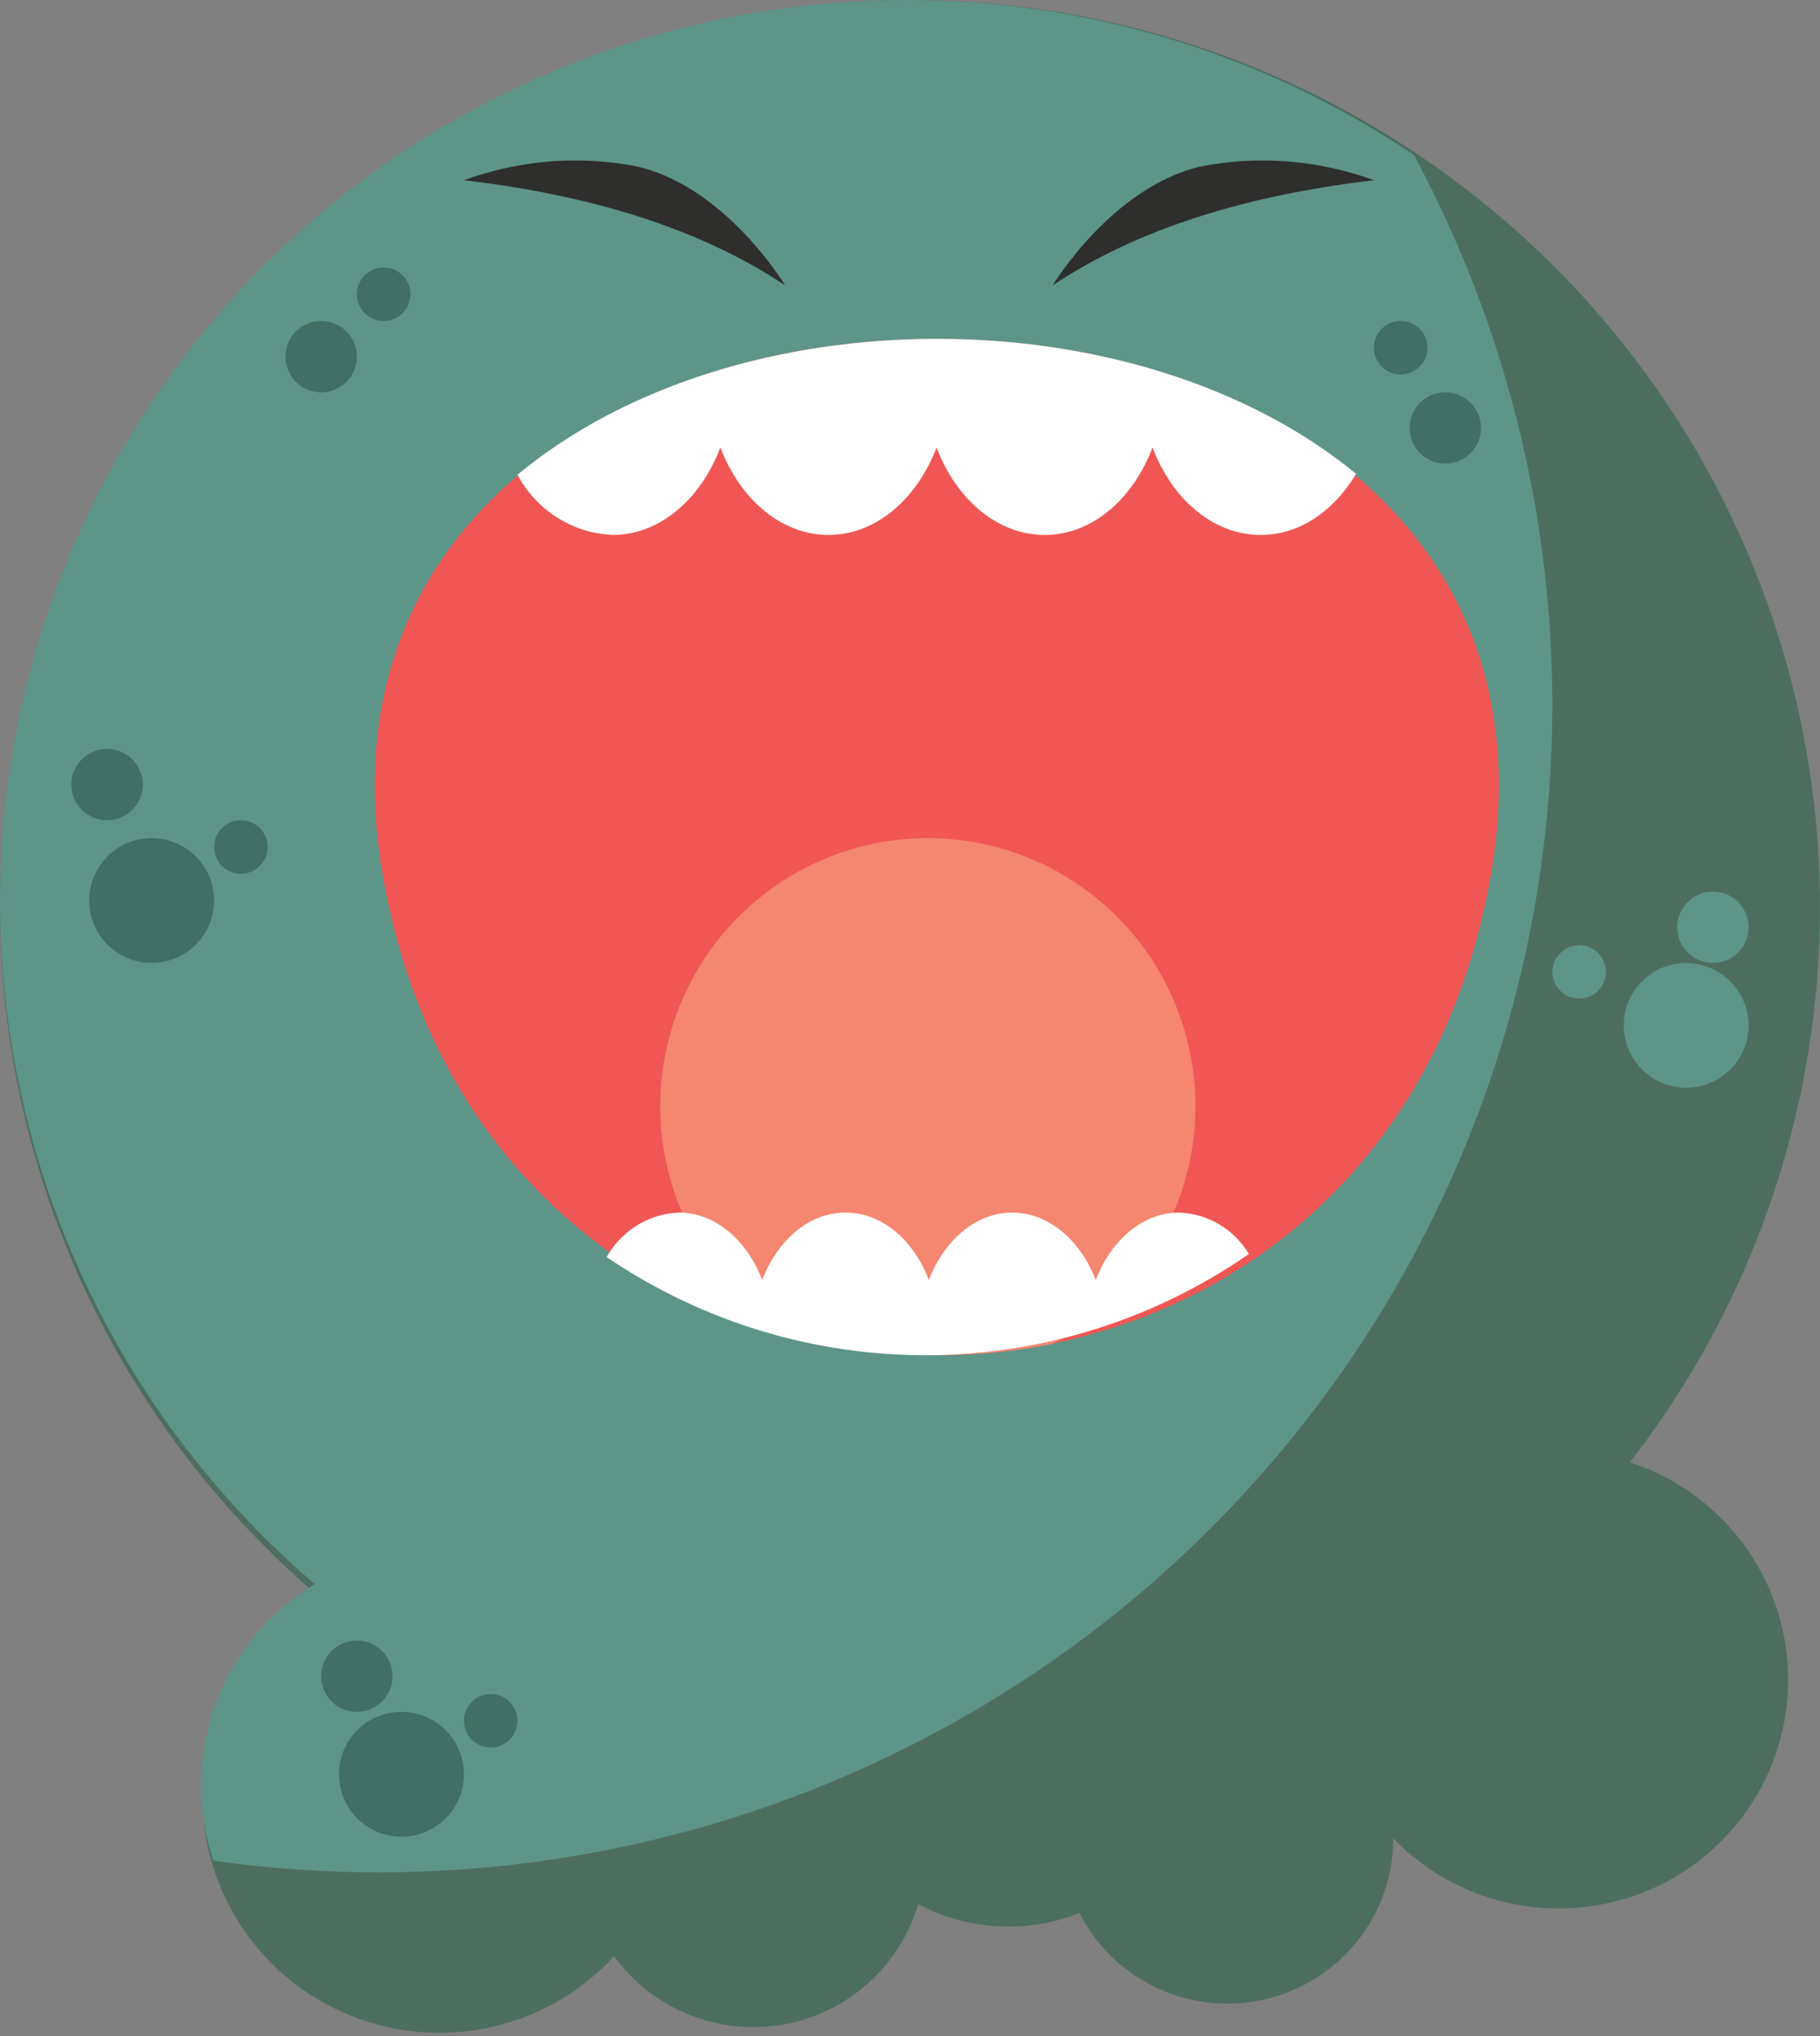 <svg width="135" height="151" viewBox="0 0 135 151" fill="none" xmlns="http://www.w3.org/2000/svg">
<rect x="0" y="0" width="135" height="151" fill="#808080" stroke="none"/>
<path fill-rule="evenodd" clip-rule="evenodd" d="M67.526 1.55559e-05C93.267 0.012 116.76 14.615 128.098 37.649C139.436 60.683 136.645 88.139 120.902 108.438C127.636 110.63 132.304 116.751 132.622 123.805C132.939 130.86 128.84 137.372 122.329 140.157C115.819 142.941 108.259 141.416 103.348 136.326C103.347 142.001 99.439 146.935 93.9 148.251C88.361 149.568 82.64 146.923 80.07 141.859C78.395 142.533 76.605 142.877 74.799 142.871C72.465 142.876 70.166 142.307 68.106 141.213C66.732 145.861 62.825 149.325 58.034 150.144C53.243 150.963 48.402 148.995 45.553 145.069C40.903 150.122 33.725 152.009 27.181 149.898C20.636 147.787 15.928 142.066 15.13 135.256C14.333 128.447 17.592 121.799 23.473 118.242C2.078 99.895 -5.601 70.215 4.224 43.843C14.049 17.472 39.303 -0.019 67.526 1.55559e-05V1.55559e-05Z" fill="#4D6E5F"/>
<path fill-rule="evenodd" clip-rule="evenodd" d="M67.232 3.30438e-05C80.659 -0.013 93.778 3.992 104.883 11.496C120.329 40.258 118.213 75.21 99.408 101.921C80.603 128.633 48.3 142.573 15.834 137.986C13.193 130.243 16.317 121.714 23.349 117.476C2.059 99.239 -5.575 69.758 4.21 43.565C13.994 17.372 39.132 -0.005 67.232 3.30438e-05V3.30438e-05Z" fill="#5D9589"/>
<path fill-rule="evenodd" clip-rule="evenodd" d="M28.363 64.752C19.394 11.916 119.577 11.916 110.608 64.752C102.507 112.416 36.464 112.416 28.363 64.752V64.752Z" fill="#F05653"/>
<path fill-rule="evenodd" clip-rule="evenodd" d="M78.043 99.663C71.603 100.946 64.956 100.752 58.6 99.097C50.862 94.439 47.235 85.134 49.773 76.452C52.311 67.77 60.375 61.898 69.399 62.16C78.423 62.422 86.133 68.753 88.165 77.568C90.197 86.382 86.038 95.461 78.043 99.663V99.663V99.663Z" fill="#F58670"/>
<path fill-rule="evenodd" clip-rule="evenodd" d="M92.647 92.988C78.299 102.918 59.443 103.011 45 93.223C46.101 91.257 48.124 90.009 50.351 89.921C53.046 89.921 55.412 91.959 56.533 94.928C57.653 91.988 60 89.921 62.714 89.921C65.428 89.921 67.775 91.959 68.896 94.928C70.016 91.988 72.383 89.921 75.078 89.921C77.772 89.921 80.139 91.959 81.279 94.928C82.399 91.988 84.746 89.921 87.46 89.921C89.59 89.995 91.539 91.151 92.647 92.997V92.997V92.988Z" fill="white"/>
<path fill-rule="evenodd" clip-rule="evenodd" d="M38.383 35.207C54.579 21.776 84.334 21.776 100.588 35.138C98.941 37.898 96.402 39.671 93.51 39.671C89.99 39.671 86.941 37.021 85.49 33.185C84.039 37.011 81.01 39.671 77.49 39.671C73.971 39.671 70.922 37.021 69.471 33.185C68.02 37.011 64.961 39.671 61.451 39.671C57.941 39.671 54.902 37.021 53.432 33.185C51.981 37.011 48.951 39.671 45.432 39.671C42.474 39.542 39.8 37.848 38.383 35.207V35.207H38.383Z" fill="white"/>
<path fill-rule="evenodd" clip-rule="evenodd" d="M101.912 13.366C92.395 14.484 84.353 16.983 78.088 21.158C78.088 21.158 82.492 13.837 89.107 12.337C93.388 11.511 97.804 11.866 101.912 13.366V13.366V13.366Z" fill="#2E2E2C"/>
<path fill-rule="evenodd" clip-rule="evenodd" d="M34.412 13.365C43.928 14.482 51.97 16.982 58.235 21.158C58.235 21.158 53.831 13.835 47.216 12.335C42.935 11.511 38.52 11.866 34.412 13.365V13.365Z" fill="#2E2E2C"/>
<path fill-rule="evenodd" clip-rule="evenodd" d="M11.239 62.151C13.115 62.147 14.808 63.273 15.527 65.004C16.247 66.734 15.851 68.727 14.525 70.052C13.199 71.377 11.204 71.772 9.472 71.054C7.74 70.335 6.613 68.643 6.617 66.769C6.623 64.221 8.689 62.157 11.239 62.151V62.151Z" fill="#3F6F65"/>
<path fill-rule="evenodd" clip-rule="evenodd" d="M7.941 55.54C9.403 55.54 10.588 56.724 10.588 58.184C10.588 59.645 9.403 60.829 7.941 60.829C6.479 60.829 5.294 59.645 5.294 58.184C5.292 57.482 5.57 56.808 6.067 56.311C6.564 55.815 7.238 55.537 7.941 55.54V55.54V55.54Z" fill="#3F6F65"/>
<path fill-rule="evenodd" clip-rule="evenodd" d="M17.868 60.829C18.964 60.829 19.853 61.717 19.853 62.813C19.853 63.908 18.964 64.796 17.868 64.796C16.771 64.796 15.882 63.908 15.882 62.813C15.88 62.286 16.088 61.78 16.461 61.407C16.834 61.035 17.34 60.826 17.868 60.829V60.829V60.829Z" fill="#3F6F65"/>
<path fill-rule="evenodd" clip-rule="evenodd" d="M125.104 71.408C123.23 71.396 121.533 72.513 120.805 74.239C120.077 75.965 120.462 77.959 121.78 79.291C123.098 80.623 125.09 81.029 126.825 80.321C128.56 79.613 129.698 77.93 129.706 76.057C129.7 73.505 127.637 71.435 125.084 71.418V71.418L125.104 71.408Z" fill="#5D9589"/>
<path fill-rule="evenodd" clip-rule="evenodd" d="M127.059 66.118C125.597 66.118 124.412 67.302 124.412 68.763C124.412 70.224 125.597 71.408 127.059 71.408C128.521 71.408 129.706 70.224 129.706 68.763C129.706 67.302 128.521 66.118 127.059 66.118V66.118V66.118Z" fill="#5D9589"/>
<path fill-rule="evenodd" clip-rule="evenodd" d="M117.122 70.106C116.025 70.111 115.141 70.999 115.147 72.089C115.153 73.179 116.046 74.058 117.143 74.052C118.239 74.046 119.123 73.158 119.118 72.069C119.118 70.973 118.224 70.085 117.122 70.085V70.085V70.106Z" fill="#5D9589"/>
<path fill-rule="evenodd" clip-rule="evenodd" d="M23.823 23.802C24.894 23.802 25.859 24.447 26.269 25.435C26.679 26.423 26.452 27.561 25.695 28.317C24.938 29.073 23.8 29.3 22.811 28.89C21.822 28.481 21.177 27.517 21.177 26.447C21.174 25.745 21.452 25.071 21.949 24.574C22.446 24.078 23.121 23.8 23.823 23.802V23.802Z" fill="#3F6F65"/>
<path fill-rule="evenodd" clip-rule="evenodd" d="M28.466 19.835C29.563 19.841 30.447 20.734 30.441 21.829C30.436 22.925 29.542 23.808 28.446 23.802C27.349 23.797 26.465 22.904 26.471 21.809C26.474 21.283 26.685 20.779 27.059 20.409C27.434 20.039 27.94 19.833 28.466 19.835V19.835V19.835Z" fill="#3F6F65"/>
<path fill-rule="evenodd" clip-rule="evenodd" d="M104.599 31.279C104.785 30.225 105.587 29.387 106.633 29.155C107.679 28.923 108.761 29.344 109.375 30.221C109.989 31.098 110.013 32.259 109.437 33.161C108.86 34.062 107.796 34.528 106.742 34.341C105.305 34.085 104.347 32.716 104.599 31.279V31.279V31.279Z" fill="#3F6F65"/>
<path fill-rule="evenodd" clip-rule="evenodd" d="M101.939 25.462C102.07 24.669 102.666 24.035 103.449 23.854C104.232 23.672 105.047 23.981 105.513 24.634C105.98 25.288 106.006 26.158 105.579 26.839C105.153 27.519 104.358 27.875 103.566 27.741C102.487 27.559 101.76 26.54 101.939 25.462V25.462Z" fill="#3F6F65"/>
<path fill-rule="evenodd" clip-rule="evenodd" d="M29.779 126.948C32.337 126.948 34.411 129.02 34.411 131.576C34.411 134.132 32.337 136.204 29.779 136.204C27.221 136.204 25.147 134.132 25.147 131.576C25.147 129.02 27.221 126.948 29.779 126.948V126.948Z" fill="#3F6F65"/>
<path fill-rule="evenodd" clip-rule="evenodd" d="M26.471 121.658C27.541 121.658 28.506 122.302 28.916 123.29C29.326 124.279 29.099 125.416 28.342 126.172C27.585 126.929 26.447 127.155 25.457 126.746C24.468 126.336 23.823 125.372 23.823 124.302C23.823 122.842 25.009 121.658 26.471 121.658V121.658V121.658Z" fill="#3F6F65"/>
<path fill-rule="evenodd" clip-rule="evenodd" d="M36.397 125.625C37.493 125.625 38.382 126.513 38.382 127.608C38.382 128.704 37.493 129.592 36.397 129.592C35.3 129.592 34.412 128.704 34.412 127.608C34.412 126.513 35.3 125.625 36.397 125.625V125.625V125.625Z" fill="#3F6F65"/>
</svg>
